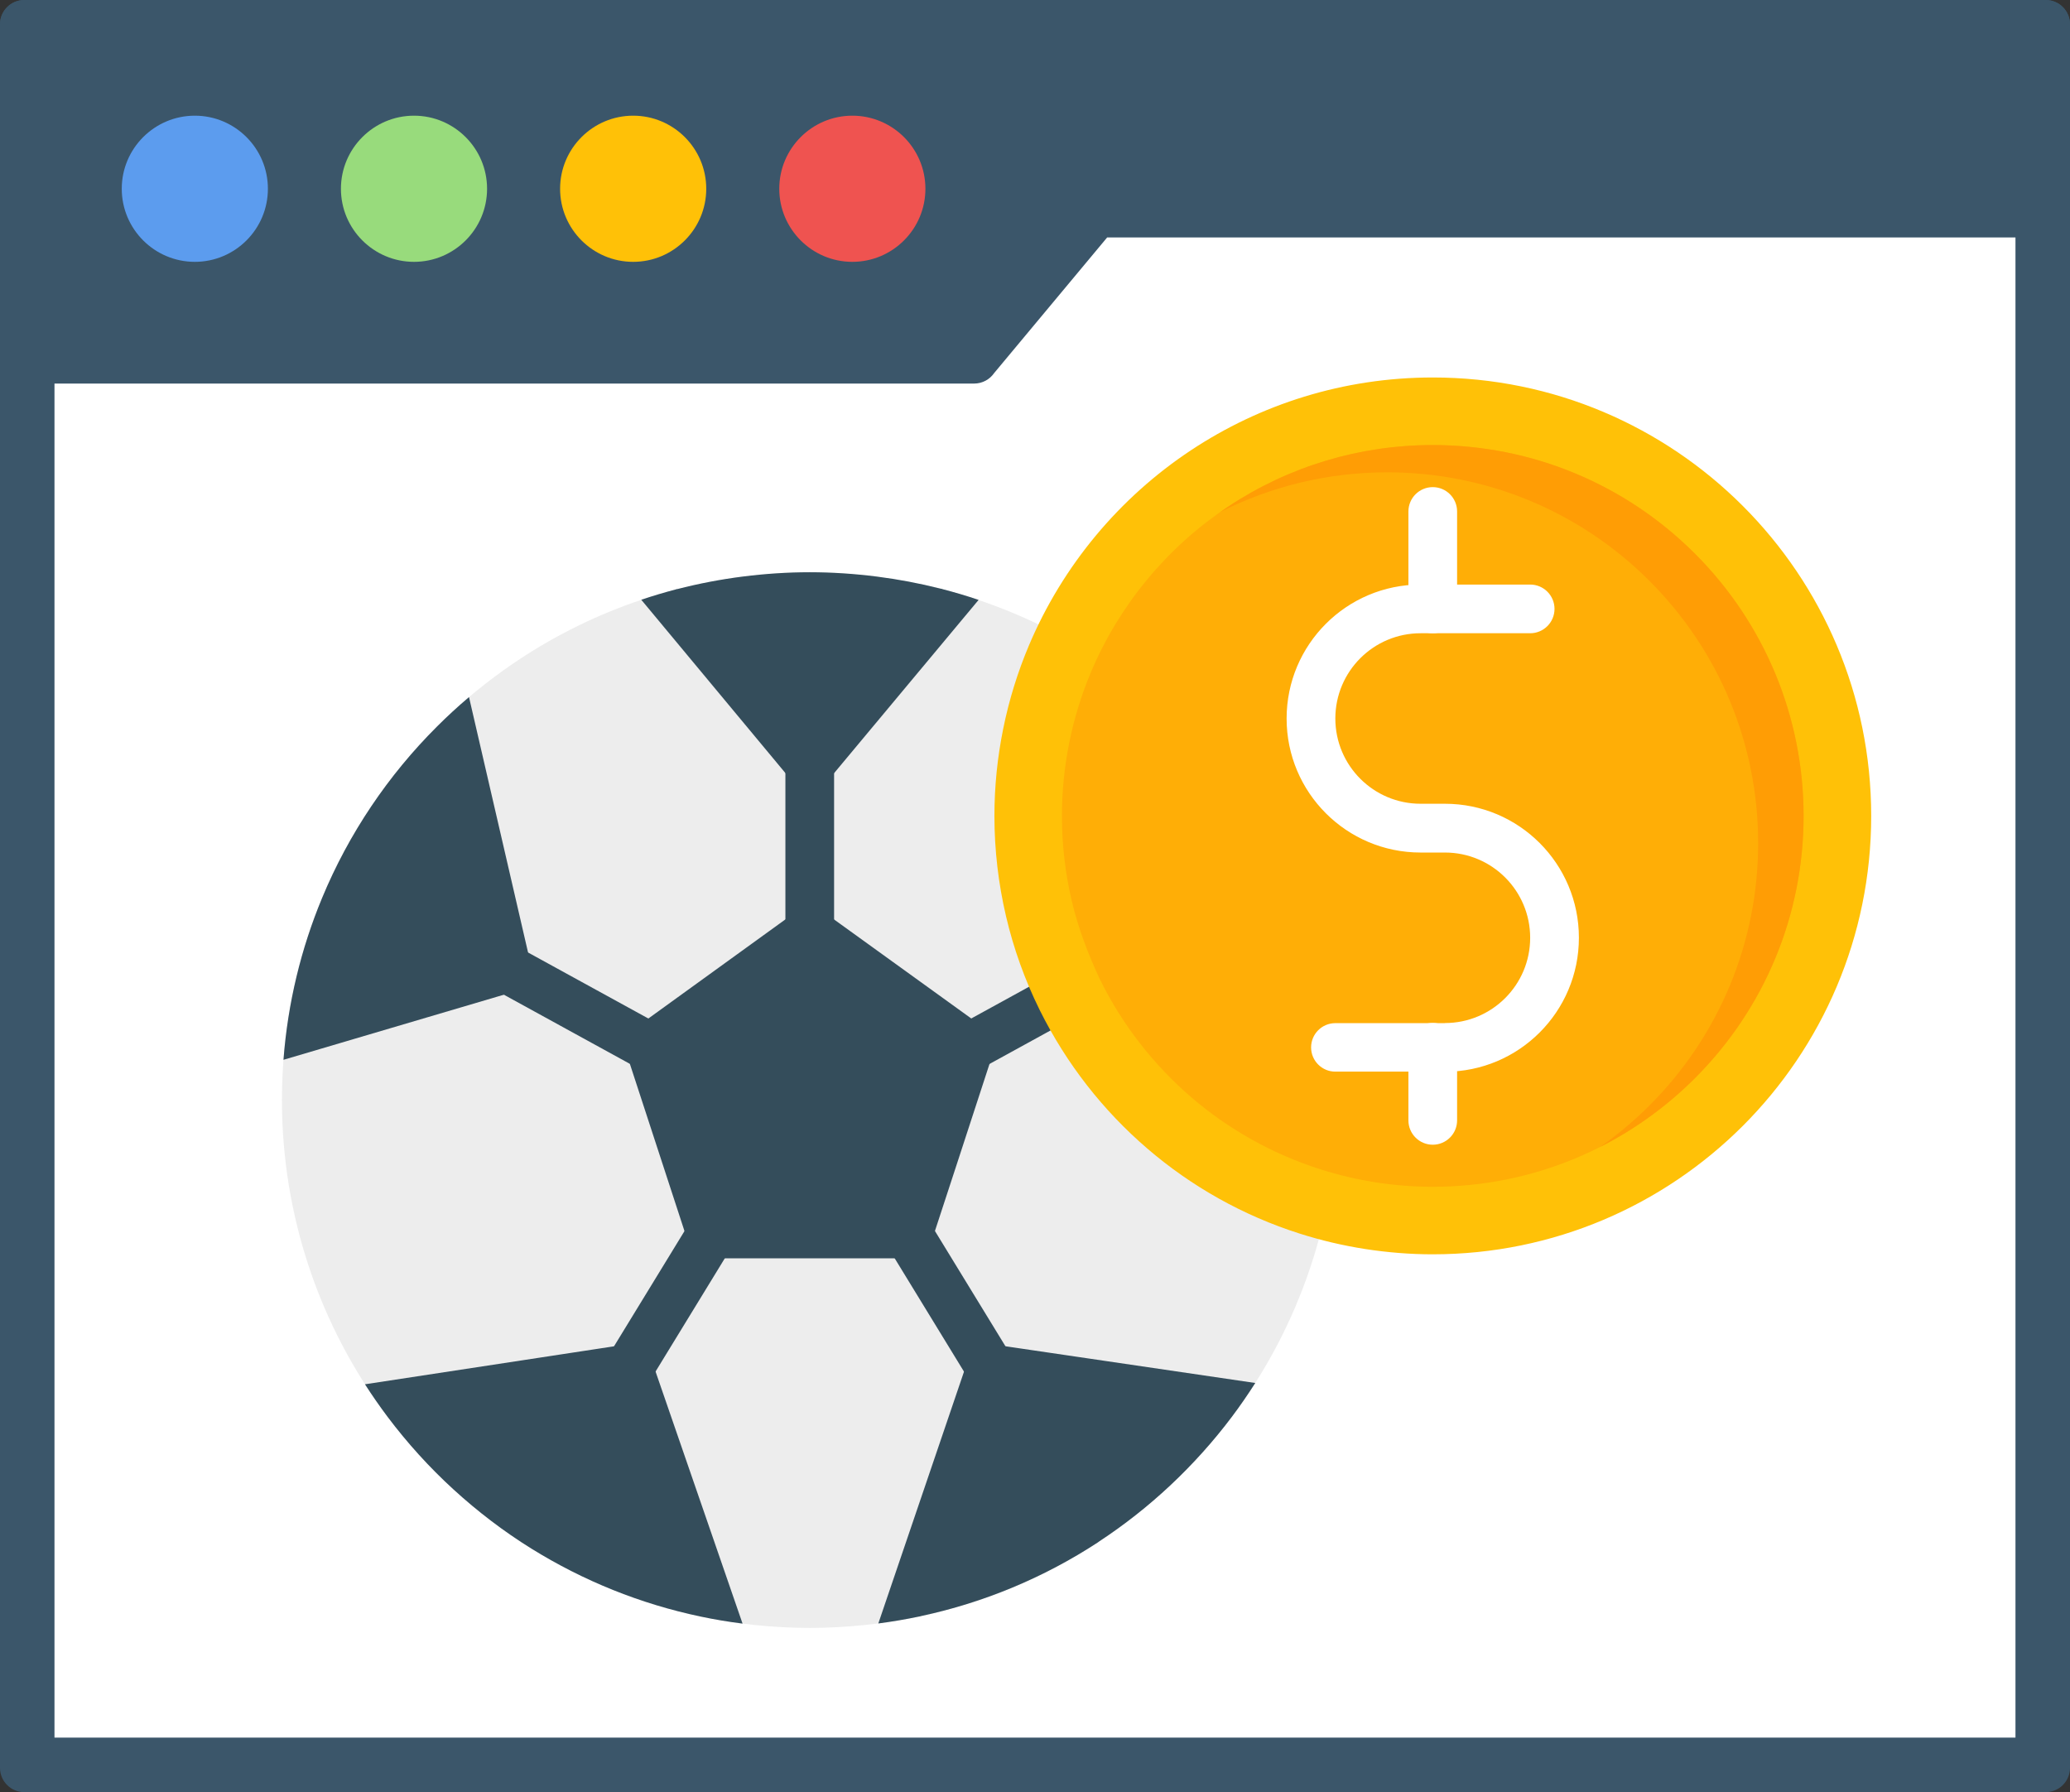 <?xml version="1.0" encoding="UTF-8" standalone="no"?><!DOCTYPE svg PUBLIC "-//W3C//DTD SVG 1.1//EN" "http://www.w3.org/Graphics/SVG/1.1/DTD/svg11.dtd"><svg width="100%" height="100%" viewBox="0 0 432 374" version="1.1" xmlns="http://www.w3.org/2000/svg" xmlns:xlink="http://www.w3.org/1999/xlink" xml:space="preserve" xmlns:serif="http://www.serif.com/" style="fill-rule:evenodd;clip-rule:evenodd;stroke-linejoin:round;stroke-miterlimit:2;"><rect x="0" y="0" width="432" height="374" fill="#333333" stroke="none"/><g><path d="M0,368.9l0,-363.82c0,-2.81 2.28,-5.08 5.08,-5.08l421.84,0c2.81,0 5.08,2.28 5.08,5.08l0,363.81c0,2.81 -2.28,5.08 -5.08,5.08l0,-0.02l-421.39,0c-0.15,0.01 -0.3,0.02 -0.45,0.02c-2.8,0.01 -5.08,-2.27 -5.08,-5.07Z" style="fill:#3b566a;fill-rule:nonzero;"/><rect x="11.37" y="11.38" width="409.25" height="351.21" style="fill:#fff;"/><g><path d="M267.34,179.95c5.19,10.27 8.82,21.46 10.58,33.26c0.4,2.66 0.7,5.37 0.9,8.13c0.2,2.77 0.31,5.51 0.31,8.22c0,12.12 -1.98,23.84 -5.64,34.82c-3.79,11.36 -9.36,21.89 -16.4,31.25c-3.86,5.13 -8.17,9.93 -12.88,14.34c-4.6,4.31 -9.55,8.21 -14.78,11.65c-0.11,0.08 -0.22,0.16 -0.33,0.24c-5.62,3.67 -11.62,6.85 -17.92,9.46c-6.03,2.5 -12.34,4.48 -18.89,5.89c-0.15,0.05 -0.3,0.09 -0.46,0.12l0,-0.02l-0.01,0l0,0.01c-3.7,0.78 -7.48,1.38 -11.33,1.77c-3.86,0.4 -7.7,0.61 -11.5,0.61c-3.8,0 -7.63,-0.21 -11.49,-0.61c-3.85,-0.4 -7.63,-0.99 -11.33,-1.77c-6.3,-1.33 -12.39,-3.19 -18.24,-5.54c-5.97,-2.4 -11.66,-5.3 -17.03,-8.63c-5.76,-3.58 -11.21,-7.73 -16.27,-12.36c-5.05,-4.62 -9.65,-9.7 -13.75,-15.15c-7.03,-9.36 -12.61,-19.89 -16.4,-31.25c-3.66,-10.99 -5.64,-22.7 -5.64,-34.82c0,-14.92 2.98,-29.17 8.37,-42.17c5.59,-13.48 13.8,-25.62 23.99,-35.78c6.89,-6.89 14.68,-12.85 23.16,-17.71c8.21,-4.7 17.12,-8.38 26.54,-10.86c0.13,-0.05 0.27,-0.09 0.41,-0.12l0.02,0.02c4.46,-1.15 9.03,-2.03 13.68,-2.62c4.68,-0.59 9.34,-0.9 13.97,-0.9c4.62,0 9.29,0.31 13.97,0.9c4.49,0.57 8.91,1.41 13.23,2.5c0.16,0.03 0.32,0.06 0.48,0.1l0,0.02c9.57,2.48 18.62,6.2 26.95,10.96c8.48,4.86 16.27,10.83 23.17,17.71c8.28,8.24 15.24,17.8 20.56,28.33Z" style="fill:#ededed;fill-rule:nonzero;"/><g><g><path d="M154.97,338.8c-2.98,-0.38 -5.92,-0.87 -8.8,-1.48c-6.3,-1.33 -12.39,-3.19 -18.24,-5.54c-5.97,-2.4 -11.66,-5.3 -17.03,-8.63c-5.76,-3.58 -11.21,-7.73 -16.27,-12.36c-5.05,-4.62 -9.65,-9.7 -13.75,-15.15c-1.65,-2.2 -3.22,-4.46 -4.71,-6.78l54.31,-8.28c2.58,-0.39 4.99,1.23 5.66,3.68l18.83,54.54Z" style="fill:#344d5b;fill-rule:nonzero;"/><path d="M267.34,179.95c5.19,10.27 8.82,21.46 10.58,33.26c0.38,2.52 0.67,5.09 0.87,7.69l-47.97,-13.92l-0.01,0.02c-2.69,-0.78 -4.24,-3.59 -3.47,-6.29l12.99,-55.05c2.23,1.9 4.38,3.88 6.45,5.95c8.28,8.25 15.24,17.81 20.56,28.34Z" style="fill:#344d5b;fill-rule:nonzero;"/><path d="M261.97,288.59c-1.54,2.41 -3.16,4.76 -4.87,7.04c-3.86,5.13 -8.17,9.93 -12.88,14.34c-4.6,4.31 -9.55,8.21 -14.78,11.65c-0.11,0.08 -0.22,0.16 -0.33,0.24c-5.62,3.67 -11.62,6.85 -17.92,9.46c-6.03,2.5 -12.34,4.48 -18.89,5.89c-0.15,0.05 -0.3,0.09 -0.46,0.12l0,-0.02l-0.01,0l0,0.01c-2.8,0.59 -5.64,1.07 -8.53,1.45l18.65,-54.8l-0.01,-0.01c0.83,-2.43 3.31,-3.82 5.75,-3.35l54.28,7.98Z" style="fill:#344d5b;fill-rule:nonzero;"/><path d="M59.16,221.15c0.9,-11.87 3.68,-23.23 8.06,-33.77c5.59,-13.48 13.8,-25.62 23.99,-35.78c2.14,-2.14 4.36,-4.18 6.67,-6.14l12.83,55.49l0.01,0c0.64,2.73 -1.06,5.47 -3.79,6.11c-0.05,0.01 -0.1,0.02 -0.16,0.03l-47.61,14.06Z" style="fill:#344d5b;fill-rule:nonzero;"/><path d="M133.83,125.15c2.32,-0.78 4.69,-1.49 7.08,-2.12c0.13,-0.05 0.27,-0.09 0.41,-0.12l0.02,0.02c4.46,-1.15 9.03,-2.03 13.68,-2.62c4.68,-0.59 9.34,-0.9 13.97,-0.9c4.62,0 9.29,0.31 13.97,0.9c4.49,0.57 8.91,1.41 13.23,2.5c0.16,0.03 0.32,0.06 0.48,0.1l0,0.02c2.56,0.66 5.08,1.41 7.56,2.25l-31.04,37.21c-0.26,0.38 -0.57,0.72 -0.94,1.03c-2.16,1.8 -5.36,1.51 -7.16,-0.65l0.01,-0.02l-31.27,-37.6Z" style="fill:#344d5b;fill-rule:nonzero;"/></g><path d="M163.91,194.83c0,2.81 2.28,5.08 5.08,5.08c2.8,0 5.08,-2.28 5.08,-5.08l0,-35.58c0,-2.81 -2.28,-5.08 -5.08,-5.08c-2.8,0 -5.08,2.28 -5.08,5.08l0,35.58Z" style="fill:#344d5b;fill-rule:nonzero;"/><path d="M234.67,206.56c2.46,-1.35 3.35,-4.43 2.01,-6.89c-1.35,-2.46 -4.43,-3.35 -6.89,-2.01l-29.91,16.41c-2.46,1.35 -3.35,4.43 -2,6.89c1.35,2.46 4.43,3.35 6.89,2.01l29.9,-16.41Z" style="fill:#344d5b;fill-rule:nonzero;"/><path d="M152.71,260.21c1.46,-2.39 0.7,-5.51 -1.69,-6.97c-2.39,-1.46 -5.51,-0.7 -6.97,1.69l-17.14,28.02c-1.46,2.39 -0.7,5.51 1.69,6.97c2.39,1.46 5.51,0.7 6.97,-1.69l17.14,-28.02Z" style="fill:#344d5b;fill-rule:nonzero;"/><path d="M133.23,222.97c2.46,1.35 5.54,0.45 6.89,-2.01c1.35,-2.46 0.45,-5.54 -2.01,-6.89l-29.91,-16.41c-2.46,-1.35 -5.54,-0.45 -6.89,2.01c-1.35,2.46 -0.45,5.54 2.01,6.89l29.91,16.41Z" style="fill:#344d5b;fill-rule:nonzero;"/><path d="M202.41,288.23c1.46,2.39 4.58,3.15 6.97,1.69c2.39,-1.46 3.15,-4.58 1.69,-6.97l-17.14,-28.02c-1.46,-2.39 -4.58,-3.15 -6.97,-1.69c-2.39,1.46 -3.15,4.58 -1.69,6.97l17.14,28.02Z" style="fill:#344d5b;fill-rule:nonzero;"/><path d="M199.94,242.14l7.2,-22.07l0.01,0c0.75,-2.3 -0.23,-4.76 -2.23,-5.94l-32.97,-23.79l0.01,-0.02c-1.9,-1.37 -4.44,-1.24 -6.18,0.18l-33.08,23.92l0,-0.01c-0.26,0.19 -0.5,0.4 -0.71,0.62l-0.07,0.07c-1.36,1.48 -1.69,3.56 -0.98,5.33l7.09,21.7l5.43,16.63c0.56,2.2 2.55,3.82 4.92,3.82l41.1,0c2.18,0.04 4.22,-1.33 4.93,-3.51l-0.01,-0.01l5.54,-16.92Z" style="fill:#344d5b;fill-rule:nonzero;"/></g></g><path d="M0,80.05l0,-74.97c0,-2.81 2.28,-5.08 5.08,-5.08l421.84,0c2.81,0 5.08,2.28 5.08,5.08l0,44.47l-200.94,0l-23.58,28.29c-0.92,1.33 -2.45,2.2 -4.19,2.2l-203.29,0l0,0.01Z" style="fill:#3b566a;fill-rule:nonzero;"/><path d="M97.18,28.61c2.76,2.76 4.47,6.57 4.47,10.78c0,4.21 -1.71,8.02 -4.47,10.78c-2.76,2.76 -6.57,4.47 -10.78,4.47c-4.21,0 -8.02,-1.71 -10.78,-4.47c-2.76,-2.76 -4.47,-6.57 -4.47,-10.78c0,-4.21 1.71,-8.02 4.47,-10.78c2.76,-2.76 6.57,-4.47 10.78,-4.47c4.21,0 8.02,1.71 10.78,4.47Z" style="fill:#98db7c;fill-rule:nonzero;"/><path d="M142.92,28.61c2.76,2.76 4.47,6.57 4.47,10.78c0,4.21 -1.71,8.02 -4.47,10.78c-2.76,2.76 -6.57,4.47 -10.78,4.47c-4.21,0 -8.02,-1.71 -10.78,-4.47c-2.76,-2.76 -4.47,-6.57 -4.47,-10.78c0,-4.21 1.71,-8.02 4.47,-10.78c2.76,-2.76 6.57,-4.47 10.78,-4.47c4.21,0 8.02,1.71 10.78,4.47Z" style="fill:#ffc107;fill-rule:nonzero;"/><path d="M188.66,28.61c2.76,2.76 4.47,6.57 4.47,10.78c0,4.21 -1.71,8.02 -4.47,10.78c-2.76,2.76 -6.57,4.47 -10.78,4.47c-4.21,0 -8.02,-1.71 -10.78,-4.47c-2.76,-2.76 -4.47,-6.57 -4.47,-10.78c0,-4.21 1.71,-8.02 4.47,-10.78c2.76,-2.76 6.57,-4.47 10.78,-4.47c4.21,0 8.02,1.71 10.78,4.47Z" style="fill:#ef5350;fill-rule:nonzero;"/><path d="M51.44,28.61c2.76,2.76 4.47,6.57 4.47,10.78c0,4.21 -1.71,8.02 -4.47,10.78c-2.76,2.76 -6.57,4.47 -10.78,4.47c-4.21,0 -8.02,-1.71 -10.78,-4.47c-2.76,-2.76 -4.47,-6.57 -4.47,-10.78c0,-4.21 1.71,-8.02 4.47,-10.78c2.76,-2.76 6.57,-4.47 10.78,-4.47c4.21,0 8.02,1.71 10.78,4.47Z" style="fill:#5c9cee;fill-rule:nonzero;"/><path d="M299.01,261.74c-4.7,0 -9.41,-0.38 -14.08,-1.1c-4.68,-0.73 -9.25,-1.81 -13.68,-3.22c-11.84,-3.76 -22.62,-9.85 -31.79,-17.73c-9.27,-7.96 -16.92,-17.74 -22.41,-28.79l-0.01,0l0,-0.01c-0.03,-0.06 -0.06,-0.12 -0.08,-0.17c-3.04,-6.15 -5.42,-12.71 -7.02,-19.57c-1.57,-6.73 -2.41,-13.73 -2.41,-20.9c0,-6.15 0.63,-12.23 1.83,-18.16c1.22,-6.04 3.03,-11.86 5.37,-17.4c7.05,-16.68 18.89,-30.84 33.8,-40.72c14.48,-9.6 31.84,-15.2 50.49,-15.2c25.26,0 48.13,10.24 64.69,26.8c16.56,16.56 26.8,39.43 26.8,64.69c0,25.26 -10.24,48.13 -26.8,64.69c-16.57,16.55 -39.44,26.79 -64.7,26.79Z" style="fill:#ffc107;fill-rule:nonzero;"/><path d="M229.49,204.24l0.19,0.39c4.62,9.3 11.09,17.6 18.96,24.36c7.86,6.75 17.01,11.85 26.89,15c3.78,1.2 7.64,2.12 11.56,2.73c3.94,0.61 7.93,0.93 11.92,0.93c20.6,0 40.15,-8.1 54.72,-22.67c14.57,-14.57 22.67,-34.11 22.67,-54.72c0,-20.6 -8.1,-40.15 -22.67,-54.72c-14.57,-14.57 -34.11,-22.67 -54.72,-22.67c-15.24,0 -30,4.43 -42.7,12.85c-12.68,8.41 -22.67,20.43 -28.6,34.46c-2,4.73 -3.52,9.66 -4.54,14.7c-1.02,5.06 -1.55,10.21 -1.55,15.37c0,5.95 0.68,11.89 2.04,17.69c1.32,5.64 3.39,11.07 5.83,16.3Z" style="fill:#ffae06;"/><g><path d="M319.34,132.14c2.81,0 5.08,-2.28 5.08,-5.08c0,-2.81 -2.28,-5.08 -5.08,-5.08l-22.87,0c-7.72,0 -14.71,3.13 -19.77,8.19c-5.06,5.06 -8.19,12.05 -8.19,19.77c0,7.72 3.13,14.71 8.19,19.77c5.06,5.06 12.05,8.19 19.77,8.19l5.08,0c4.91,0 9.36,1.99 12.58,5.21c3.22,3.22 5.21,7.67 5.21,12.58c0,4.91 -1.99,9.36 -5.21,12.58c-3.22,3.22 -7.67,5.21 -12.58,5.21l0,0.02l-22.87,0c-2.8,0 -5.06,2.27 -5.06,5.06c0,2.8 2.27,5.06 5.06,5.06l22.87,0l0,0.02c7.72,0 14.71,-3.13 19.77,-8.19c5.06,-5.06 8.19,-12.05 8.19,-19.77c0,-7.72 -3.13,-14.71 -8.19,-19.77c-5.06,-5.06 -12.05,-8.19 -19.77,-8.19l-5.08,0c-4.91,0 -9.36,-1.99 -12.58,-5.21c-3.22,-3.22 -5.21,-7.67 -5.21,-12.58c0,-4.91 1.99,-9.36 5.21,-12.58c3.22,-3.22 7.67,-5.21 12.58,-5.21l22.87,0Z" style="fill:#fff;fill-rule:nonzero;"/><path d="M304.09,218.54c0,-2.81 -2.28,-5.08 -5.08,-5.08c-2.81,0 -5.08,2.28 -5.08,5.08l0,15.25c0,2.81 2.28,5.08 5.08,5.08c2.81,0 5.08,-2.28 5.08,-5.08l0,-15.25Z" style="fill:#fff;fill-rule:nonzero;"/><path d="M293.93,127.06c0,2.81 2.28,5.08 5.08,5.08c2.81,0 5.08,-2.28 5.08,-5.08l0,-20.33c0,-2.81 -2.28,-5.08 -5.08,-5.08c-2.81,0 -5.08,2.28 -5.08,5.08l0,20.33Z" style="fill:#fff;fill-rule:nonzero;"/></g><path d="M353.73,115.54c-14.57,-14.57 -34.11,-22.67 -54.72,-22.67c-15.24,0 -30,4.43 -42.7,12.85c-0.56,0.37 -1.12,0.75 -1.67,1.14c10.78,-5.46 22.68,-8.3 34.89,-8.3c20.6,0 40.15,8.1 54.72,22.67c14.57,14.57 22.67,34.11 22.67,54.72c0,20.6 -8.1,40.15 -22.67,54.72c-3.21,3.21 -6.67,6.11 -10.32,8.67c7.24,-3.66 13.92,-8.49 19.8,-14.36c14.57,-14.57 22.67,-34.11 22.67,-54.72c-0.01,-20.6 -8.11,-40.15 -22.67,-54.72Z" style="fill:#ff9d05;"/></g></svg>